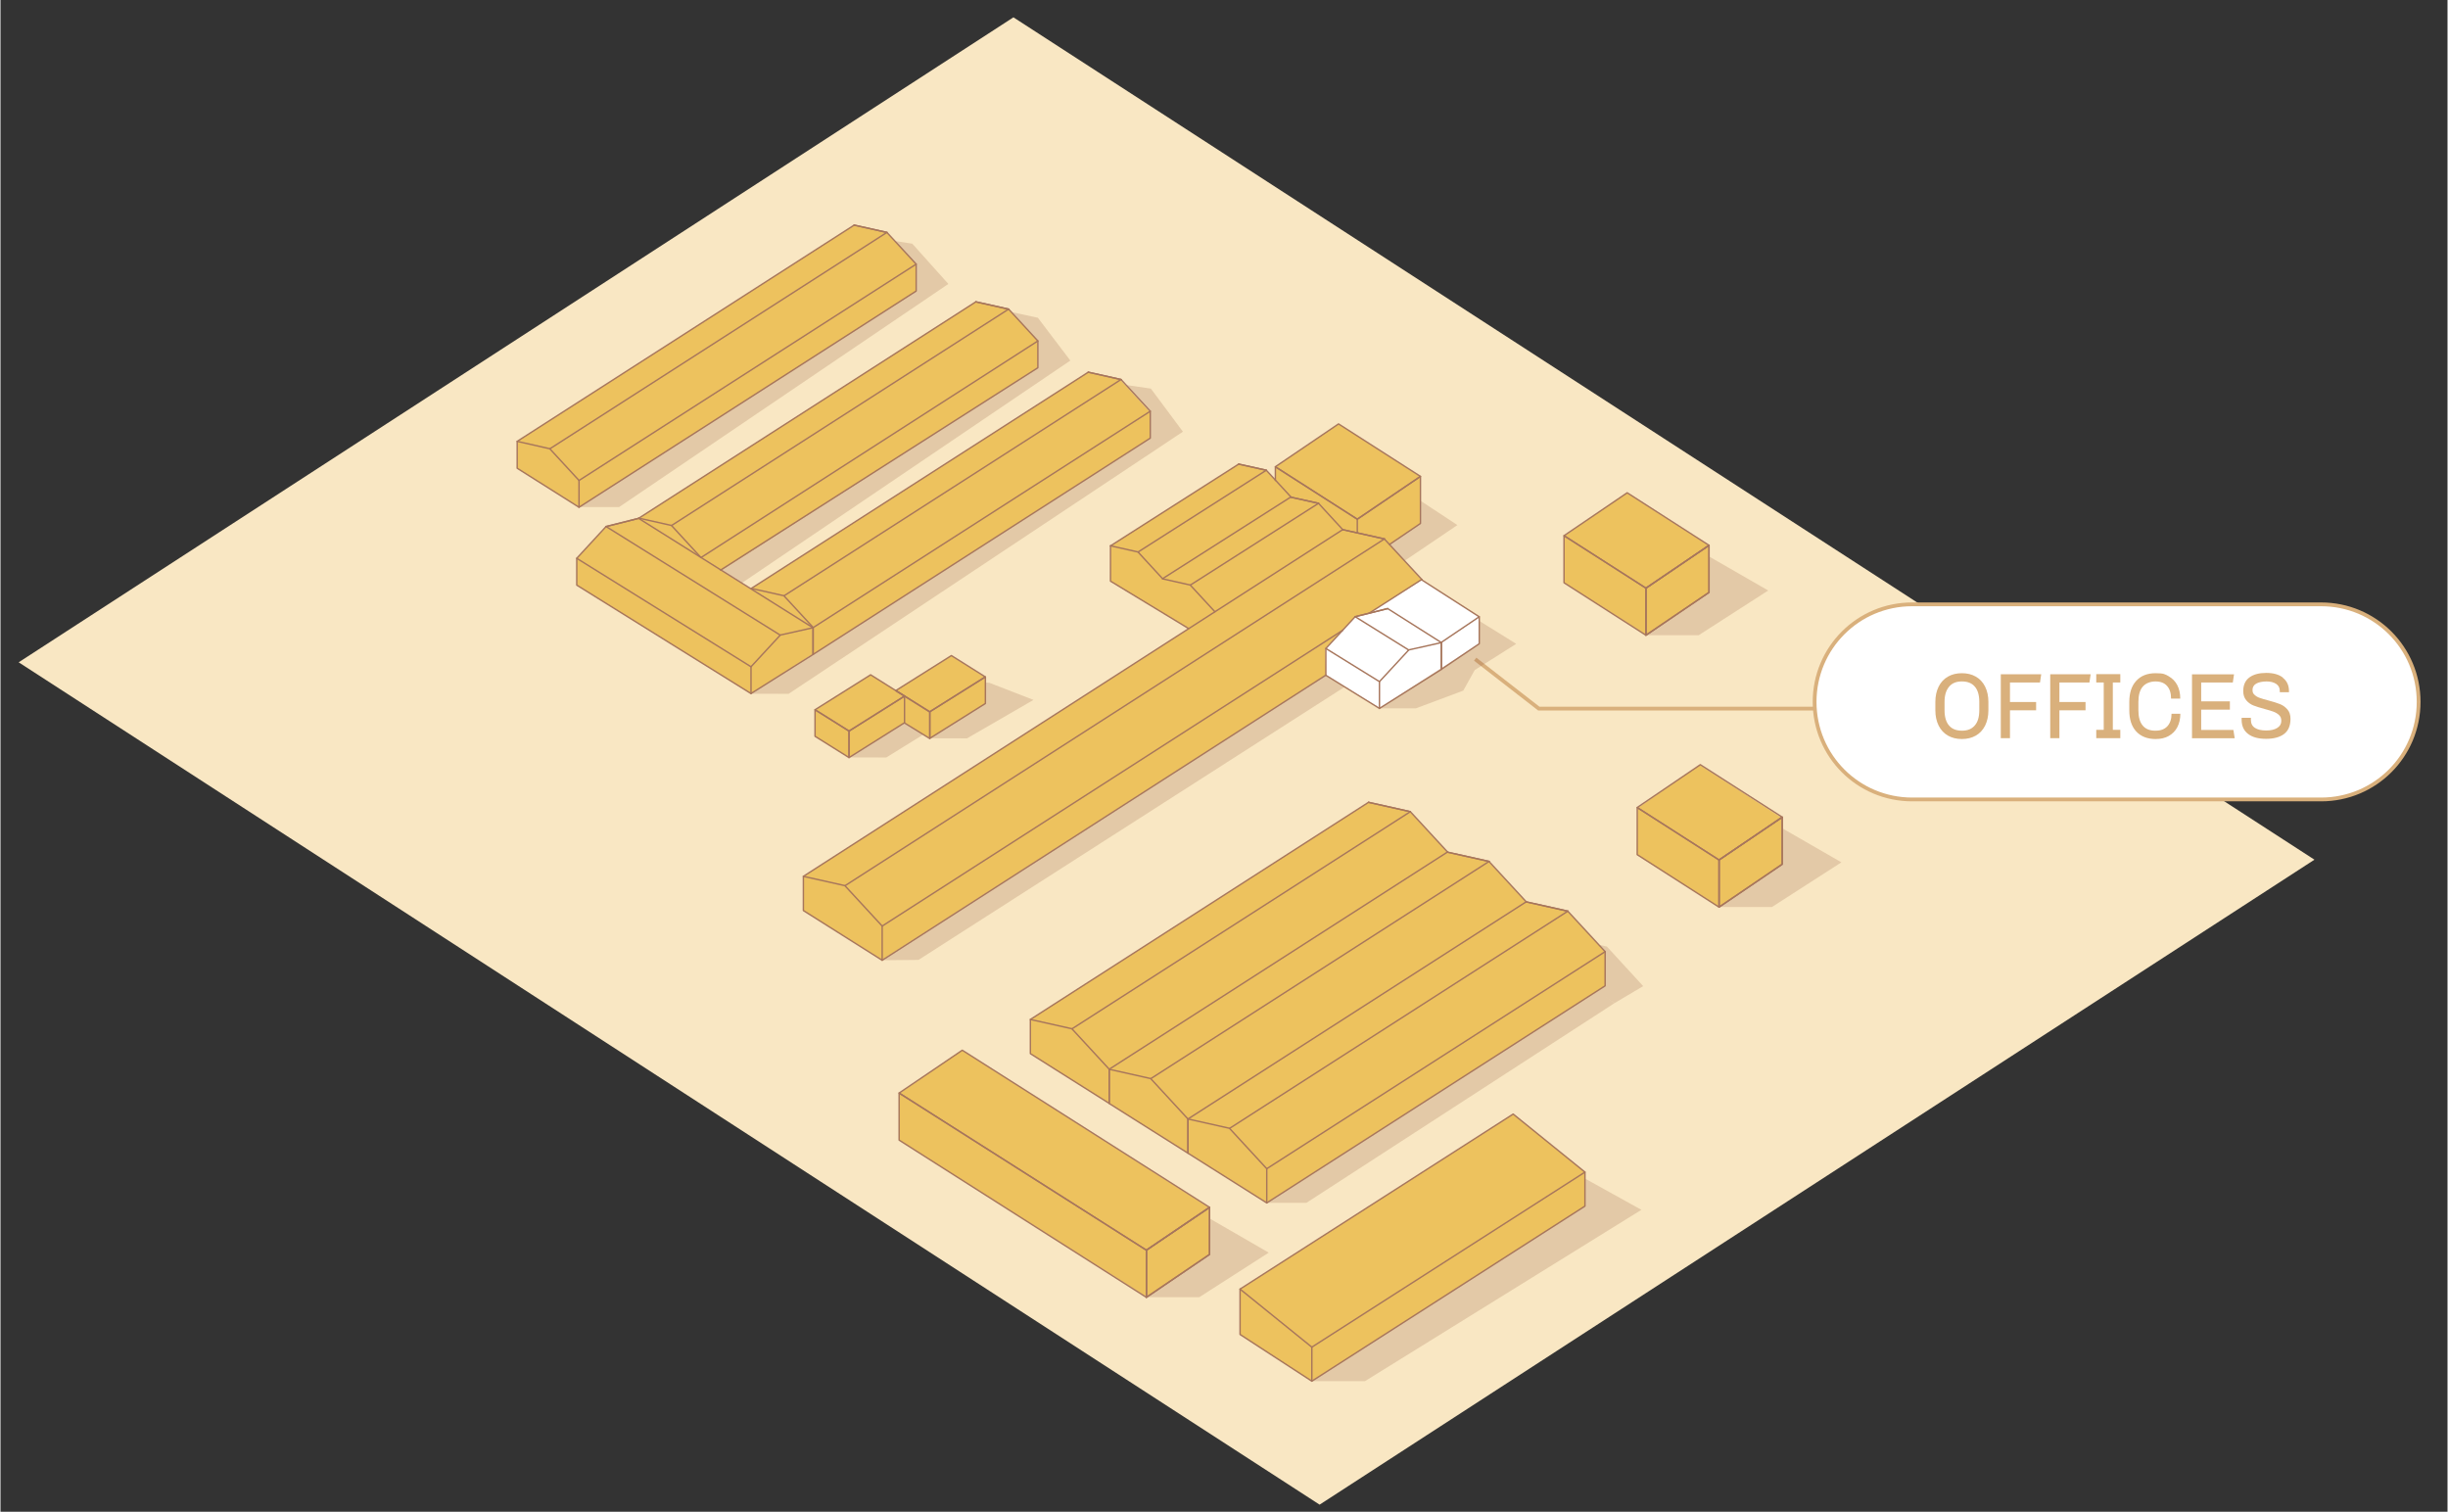 <?xml version="1.0" encoding="UTF-8"?>
<svg xmlns="http://www.w3.org/2000/svg" id="Livello_1" version="1.1" viewBox="0 0 2583.9 1596.2" width="2000" height="1235">
  
  <rect x="0" y="0" width="2583.9" height="1596.2" fill="#333333" stroke="none"/>
  
  <defs>
    <style>
      .st0 {
        fill: #e5b017;
      }

      .st1 {
        fill: #d9b07c;
      }

      .st2, .st3 {
        fill: #fff;
      }

      .st3, .st4 {
        stroke: #d9b07c;
        stroke-miterlimit: 10;
        stroke-width: 4px;
      }

      .st5 {
        opacity: .2;
      }

      .st6 {
        stroke: #a7765c;
        stroke-linecap: round;
        stroke-linejoin: round;
        stroke-width: 1.5px;
      }

      .st6, .st4 {
        fill: none;
      }

      .st7 {
        fill: #fdf9ec;
      }

      .st8 {
        fill: #f9e7c3;
      }

      .st9 {
        fill: #8d5235;
      }

      .st10 {
        fill: #edc25e;
      }
    </style>
  </defs>
  <rect class="st7" x="-4004.8" y="-76.7" width="2779.4" height="2264.4"/>
  <g id="BASE">
    <polygon class="st0" points="545.7 465.7 901.5 238 936 245.4 966.9 278.9 966.8 307.3 611 535.6 545.2 494.4 545.7 465.7"/>
    <polygon class="st0" points="792.2 621.2 1148.7 393 1183.2 400.5 1214.1 434 1214.1 462.3 858.2 690.7 857.8 662.5 792.2 621.2"/>
    <polygon class="st0" points="674.1 547.1 1029.9 318.7 1064.5 326.4 1095.4 360 1095.2 388 761 601.7 740 588.9 674.1 547.1"/>
    <polygon class="st8" points="2443.4 907.7 1392.9 1588.7 19.2 699.3 1069.6 18.3 2443.4 907.7"/>
  </g>
  <g id="UFFICI">
    <polygon class="st10" points="545.9 466 901.1 237.8 935.6 245.3 966.7 279.2 966.8 307.5 611.3 535.3 545.3 494.5 545.9 466"/>
    <polygon class="st10" points="674.5 546.6 1029.7 318.4 1064.2 325.9 1095.3 359.8 1095.4 388 740 615.8 673.9 575.1 674.5 546.6"/>
    <polygon class="st10" points="792.6 621.5 1147.8 393.3 1182.3 400.8 1213.4 434.7 1213.5 463 858 690.8 792 650 792.6 621.5"/>
    <polygon class="st10" points="608.5 617.8 608.5 589.5 639.9 556 674.3 547.5 857.4 663.4 857.9 690.4 792.5 732.5 608.5 617.8"/>
    <path class="st10" d="M860.1,749.7l58.7-37.1,35.5,22.6s.2,27.9.2,28.1-58.8,36.4-58.8,36.4l-35.8-22,.2-28h0Z"/>
    <path class="st10" d="M944.9,729.4l59.2-37.1,36.1,23.2s-.5,27.3-.5,27.5-58.5,36.4-58.5,36.4l-35.3-21.4-1-28.6h0Z"/>
    <polygon class="st10" points="1171.9 613.9 1172.1 576.2 1307.4 490.1 1336.2 496.5 1362.6 525 1391.5 531.7 1417 559.2 1461.1 568.8 1500.8 612.4 1446.1 647.1 1430.2 651.5 1416.4 666.5 1399.2 684.5 1399.6 712.7 931 1013.4 847.3 961.3 847.7 925.3 1255.2 663.7 1171.9 613.9"/>
    <polygon class="st2" points="1561.1 651.5 1561.7 679.9 1456.3 747.7 1399.6 712.7 1399.2 684.5 1430.2 651.5 1446.1 647.1 1500.8 612.4 1561.1 651.5"/>
    <polygon class="st10" points="1346.4 492.9 1412.9 447.8 1499.2 503.2 1499.4 552.7 1466.5 575 1461.1 568.8 1417 559.2 1391.5 531.7 1362.6 525 1346.3 507 1346.4 492.9"/>
    <polygon class="st10" points="1651.4 565.9 1717.1 520.3 1803.6 576 1804.2 625.6 1737.9 670.4 1650.9 615.2 1651.4 565.9"/>
    <polygon class="st10" points="1308.9 1361.1 1597.3 1176.3 1673.1 1237.6 1673.1 1273.5 1384.7 1458.3 1308.9 1409 1308.9 1361.1"/>
    <polygon class="st10" points="1087.3 1112.4 1087.3 1076.4 1444.6 847.3 1488.4 857 1527.8 899.7 1571.3 909.6 1610.9 952.3 1654.6 962.1 1694.3 1004.9 1694.3 1041.1 1337.2 1269.9 1087.3 1112.4"/>
    <polyline class="st4" points="1557.2 696 1624.4 748.2 1916 748.2"/>
    <polygon class="st10" points="949.3 1154.4 1015 1108.8 1276.1 1275 1276.8 1324.7 1210.4 1369.4 948.8 1203.8 949.3 1154.4"/>
    <polygon class="st10" points="1728.5 853.3 1794.2 807.7 1880.7 863.4 1881.3 913 1814.9 957.8 1728 902.7 1728.5 853.3"/>
  </g>
  <g id="OMBRA">
    <g class="st5">
      <polygon class="st9" points="610.6 535.4 653.2 535.4 1000.9 299.8 962.8 257.3 944.2 254.4 966.4 278.8 966.4 307.1 610.6 535.4"/>
      <polygon class="st9" points="761 601.7 782.8 615.6 1129.7 380.7 1095.4 335.5 1068 329.6 1095.3 359.7 1095.3 388.1 761 601.7"/>
      <polyline class="st9" points="879.9 676.8 1214.1 463.1 1214.1 434.8 1187.9 406.4 1214.7 410.3 1248.6 455.8 832.2 732.6 792.5 732.5"/>
      <polygon class="st9" points="895.6 799.7 935.3 799.8 974.4 775.6 954.5 763.3 895.6 799.7"/>
      <polygon class="st9" points="980.9 779.5 1020.6 779.6 1090.8 739 1044.1 720.9 1039.9 720.7 1039.9 742.3 980.9 779.5"/>
      <polyline class="st9" points="1803.9 587.4 1866.6 623.5 1793.2 670.7 1737.2 670.7 1804 625.5"/>
      <polyline class="st9" points="1673 1244.3 1732.7 1277.4 1440.8 1458.3 1384.7 1458.3 1672.9 1273.1"/>
      <polygon class="st9" points="931 1013.9 969.4 1013.5 1419 725.5 1399.3 713.2 931 1013.9"/>
      <polygon class="st9" points="1455.5 747.9 1494.6 747.9 1544.6 729.2 1556.7 707.5 1600.5 679.8 1561.4 655.5 1561.3 679.4 1455.5 747.9"/>
      <polygon class="st9" points="1499.4 528.7 1538.4 554.4 1482.4 592.3 1466.8 574.8 1499.4 552.7 1499.4 528.7"/>
      <polygon class="st9" points="1704.4 1059.1 1379 1270 1337.6 1270 1686.1 1046 1704.4 1059.1"/>
      <polyline class="st9" points="1684.7 1046.9 1694.1 1040.9 1694.2 1004.6 1688 997.6 1696.2 999.4 1734.6 1041.2 1704.4 1059.1 1684.7 1046.9"/>
      <polyline class="st9" points="1276.5 1286.4 1339.2 1322.6 1265.8 1369.7 1209.8 1369.7 1276.6 1324.5"/>
      <polyline class="st9" points="1881.2 874.4 1943.9 910.5 1870.5 957.7 1814.5 957.7 1881.2 912.5"/>
    </g>
  </g>
  <g id="LINEE">
    <g>
      <polygon class="st6" points="931 977.8 931 1013.9 847.8 961.4 847.8 925.3 891.6 935.1 931 977.8"/>
      <line class="st6" x1="1399.6" y1="712.8" x2="931" y2="1013.9"/>
      <polyline class="st6" points="1417.5 559.3 1461.3 569.1 1500.8 611.8"/>
      <line class="st6" x1="1461.4" y1="569" x2="1417.3" y2="559.2"/>
      <line class="st6" x1="847.8" y1="925.3" x2="1417.3" y2="559.2"/>
      <line class="st6" x1="1461.4" y1="569" x2="891.9" y2="935.1"/>
      <line class="st6" x1="1445.1" y1="647.5" x2="1500.8" y2="611.8"/>
      <line class="st6" x1="1417.4" y1="665.4" x2="931" y2="977.8"/>
    </g>
    <g>
      <polyline class="st6" points="792.8 621.3 827.2 629 858.2 662.6 858.2 690.9"/>
      <polyline class="st6" points="1148.8 393 1183.2 400.7 1214.1 434.2 1214.1 462.6 858.2 690.9"/>
      <line class="st6" x1="1183.2" y1="400.7" x2="1148.6" y2="393"/>
      <line class="st6" x1="792.8" y1="621.3" x2="1148.6" y2="393"/>
      <line class="st6" x1="1183.2" y1="400.7" x2="827.5" y2="629"/>
      <line class="st6" x1="858.2" y1="662.6" x2="1214.1" y2="434.2"/>
    </g>
    <g>
      <polyline class="st6" points="674.1 547.1 708.5 554.8 739.5 588.5"/>
      <polyline class="st6" points="1030.1 318.7 1064.5 326.4 1095.4 360 1095.4 388.3 760.4 601.9"/>
      <line class="st6" x1="1064.5" y1="326.4" x2="1029.9" y2="318.7"/>
      <line class="st6" x1="674.1" y1="547.1" x2="1029.9" y2="318.7"/>
      <line class="st6" x1="1064.5" y1="326.4" x2="708.7" y2="554.8"/>
      <line class="st6" x1="739.7" y1="588.7" x2="1095.4" y2="360"/>
    </g>
    <g>
      <polygon class="st6" points="610.9 507.3 610.9 535.6 545.6 494.4 545.6 466 580 473.8 610.9 507.3"/>
      <polyline class="st6" points="901.6 237.7 936 245.4 966.9 278.9 966.9 307.3 610.9 535.6"/>
      <line class="st6" x1="936" y1="245.4" x2="901.4" y2="237.7"/>
      <line class="st6" x1="545.6" y1="466" x2="901.4" y2="237.7"/>
      <line class="st6" x1="936" y1="245.4" x2="580.2" y2="473.8"/>
      <line class="st6" x1="610.9" y1="507.3" x2="966.9" y2="278.9"/>
    </g>
    <g>
      <polygon class="st6" points="1337.1 1234 1337.1 1270.1 1253.9 1217.6 1253.9 1181.5 1297.7 1191.3 1337.1 1234"/>
      <polyline class="st6" points="1611.2 952.3 1655 962.1 1694.4 1004.8 1694.4 1040.9 1337.1 1270.1"/>
      <line class="st6" x1="1655.1" y1="962" x2="1611" y2="952.2"/>
      <line class="st6" x1="1253.9" y1="1181.5" x2="1611" y2="952.2"/>
      <line class="st6" x1="1655.1" y1="962" x2="1298" y2="1191.3"/>
      <line class="st6" x1="1337.1" y1="1234" x2="1694.4" y2="1004.8"/>
    </g>
    <g>
      <polygon class="st6" points="1253.9 1181.5 1253.9 1217.6 1170.7 1165.1 1170.7 1129 1214.5 1138.8 1253.9 1181.5"/>
      <polyline class="st6" points="1528 899.8 1571.8 909.6 1611.2 952.3"/>
      <line class="st6" x1="1571.9" y1="909.5" x2="1527.8" y2="899.7"/>
      <line class="st6" x1="1170.7" y1="1129" x2="1527.8" y2="899.7"/>
      <line class="st6" x1="1571.9" y1="909.5" x2="1214.8" y2="1138.8"/>
    </g>
    <g>
      <polygon class="st6" points="1170.7 1128.9 1170.7 1165 1087.5 1112.5 1087.5 1076.4 1131.3 1086.2 1170.7 1128.9"/>
      <polyline class="st6" points="1444.8 847.2 1488.7 857 1528.1 899.7"/>
      <line class="st6" x1="1488.7" y1="857" x2="1444.6" y2="847.1"/>
      <line class="st6" x1="1087.5" y1="1076.4" x2="1444.6" y2="847.1"/>
      <line class="st6" x1="1488.7" y1="857" x2="1131.6" y2="1086.2"/>
    </g>
    <g>
      <polyline class="st6" points="1254.5 663.6 1172.1 613.6 1172.1 576.3"/>
      <g>
        <polyline class="st6" points="1172.2 576.3 1201.1 582.8 1227.1 611"/>
        <polyline class="st6" points="1307.7 490.1 1336.6 496.5 1362.6 524.7"/>
        <line class="st6" x1="1336.6" y1="496.5" x2="1307.5" y2="490"/>
        <line class="st6" x1="1172.2" y1="576.3" x2="1307.5" y2="490"/>
        <line class="st6" x1="1336.6" y1="496.5" x2="1201.3" y2="582.8"/>
        <line class="st6" x1="1227.1" y1="611" x2="1362.6" y2="524.7"/>
      </g>
      <g>
        <polyline class="st6" points="1227.3 611.2 1256.3 617.7 1282.3 645.9"/>
        <polyline class="st6" points="1362.8 525 1391.8 531.5 1417.3 559.2"/>
        <line class="st6" x1="1391.8" y1="531.4" x2="1362.7" y2="525"/>
        <line class="st6" x1="1391.8" y1="531.4" x2="1256.5" y2="617.7"/>
      </g>
    </g>
    <g>
      <polygon class="st6" points="1384.7 1458.3 1308.9 1409 1308.9 1361.1 1384.7 1422.4 1384.7 1458.3"/>
      <polyline class="st6" points="1308.9 1361.1 1597.3 1176.3 1673.1 1237.6 1673.1 1273.5 1384.7 1458.3"/>
      <line class="st6" x1="1384.7" y1="1422.4" x2="1673.1" y2="1237.6"/>
    </g>
    <g>
      <polygon class="st6" points="792.5 704 792.5 732.3 857.9 691.1 857.9 662.8 823.5 670.5 792.5 704"/>
      <polyline class="st6" points="673.6 547.4 639.4 556 608.5 589.5 608.5 617.8 792.5 732.3"/>
      <line class="st6" x1="639.4" y1="555.9" x2="673.8" y2="547.3"/>
      <line class="st6" x1="857.9" y1="662.8" x2="673.8" y2="547.3"/>
      <line class="st6" x1="639.4" y1="555.9" x2="823.2" y2="670.5"/>
      <line class="st6" x1="792.5" y1="704" x2="608.5" y2="589.5"/>
    </g>
    <g>
      <polygon class="st6" points="1456.1 719.7 1456.1 748 1521.5 706.8 1521.5 678.5 1487.1 686.2 1456.1 719.7"/>
      <polyline class="st6" points="1464.6 642.6 1430.4 651.2 1399.5 684.7 1399.5 713 1456.1 748"/>
      <line class="st6" x1="1430.4" y1="651.1" x2="1464.8" y2="642.6"/>
      <line class="st6" x1="1521.5" y1="678.5" x2="1464.8" y2="642.6"/>
      <line class="st6" x1="1430.4" y1="651.1" x2="1486.8" y2="686.2"/>
      <line class="st6" x1="1456.1" y1="719.7" x2="1399.5" y2="684.7"/>
      <polygon class="st6" points="1561.5 651.2 1521.5 678.2 1521.5 706.7 1561.5 679.7 1561.5 651.2"/>
      <line class="st6" x1="1561.4" y1="651.2" x2="1500.8" y2="612.3"/>
    </g>
    <g>
      <g>
        <polygon class="st6" points="954.6 763.1 896 799.9 896 771.9 954.6 735 954.6 763.1"/>
        <polygon class="st6" points="860.1 777.4 896 799.9 896 771.9 860.1 749.4 860.1 777.4"/>
        <polygon class="st6" points="918.8 712.5 954.6 735 896 771.9 860.1 749.4 918.8 712.5"/>
      </g>
      <g>
        <polygon class="st6" points="1040 742.8 981.3 779.6 981.3 751.5 1040 714.7 1040 742.8"/>
        <polyline class="st6" points="954.5 763.3 981.3 779.8 981.3 751.8 945.4 729.3"/>
      </g>
      <polygon class="st6" points="1004.1 692.2 1039.9 714.7 981.3 751.5 945.5 729.1 1004.1 692.2"/>
    </g>
    <g>
      <polygon class="st6" points="1804.1 575.8 1737.5 621 1737.5 670.7 1804.1 625.5 1804.1 575.8"/>
      <polygon class="st6" points="1804.1 575.8 1737.5 621 1737.5 670.7 1804.1 625.5 1804.1 575.8"/>
      <polygon class="st6" points="1651 565.6 1737.5 621 1737.5 670.7 1651 615.3 1651 565.6"/>
      <polygon class="st6" points="1804.1 575.8 1737.5 621 1651 565.6 1717.7 520.3 1804.1 575.8"/>
    </g>
    <g>
      <polyline class="st6" points="1466.8 574.8 1499.4 552.7 1499.4 503 1432.7 548.2"/>
      <polyline class="st6" points="1346.2 507.3 1346.2 492.9 1432.7 548.2 1432.7 562.8"/>
      <polygon class="st6" points="1499.4 503 1432.7 548.2 1346.2 492.8 1412.9 447.6 1499.4 503"/>
    </g>
    <g>
      <polygon class="st6" points="1276.7 1274.8 1210 1320 1210 1369.8 1276.7 1324.5 1276.7 1274.8"/>
      <polygon class="st6" points="1276.7 1274.8 1210 1320 1210 1369.8 1276.7 1324.5 1276.7 1274.8"/>
      <polygon class="st6" points="948.9 1154.1 1210 1320 1210 1369.8 948.9 1203.8 948.9 1154.1"/>
      <polygon class="st6" points="1276.7 1274.8 1210 1320 948.9 1154.1 1015.6 1108.9 1276.7 1274.8"/>
    </g>
    <g>
      <polygon class="st6" points="1881.4 862.8 1814.7 908 1814.7 957.8 1881.4 912.5 1881.4 862.8"/>
      <polygon class="st6" points="1881.4 862.8 1814.7 908 1814.7 957.8 1881.4 912.5 1881.4 862.8"/>
      <polygon class="st6" points="1728.3 852.7 1814.7 908 1814.7 957.8 1728.3 902.4 1728.3 852.7"/>
      <polygon class="st6" points="1881.4 862.8 1814.7 908 1728.3 852.6 1794.9 807.4 1881.4 862.8"/>
    </g>
  </g>
  <g>
    <path class="st3" d="M2450.4,844.1h-431.8c-57,0-103-46-103-103h0c0-57,46-103,103-103h431.8c57,0,103,46,103,103h0c0,57-46,103-103,103Z"/>
    <g>
      <path class="st1" d="M2085.8,714.4c4.2,2.4,7.5,5.9,9.8,10.5,2.3,4.6,3.5,10,3.5,16.2v8.9c0,6.2-1.2,11.6-3.5,16.2-2.3,4.6-5.6,8.1-9.8,10.5-4.2,2.4-9.1,3.6-14.7,3.6s-10.5-1.2-14.7-3.6c-4.2-2.4-7.5-5.9-9.8-10.5-2.3-4.6-3.5-10-3.5-16.2v-8.9c0-6.2,1.2-11.6,3.5-16.2,2.3-4.6,5.6-8.1,9.8-10.5,4.2-2.4,9.1-3.6,14.7-3.6s10.5,1.2,14.7,3.6ZM2057.6,725.1c-3.2,3.7-4.8,9-4.8,16v8.9c0,7,1.6,12.4,4.7,16,3.1,3.7,7.7,5.5,13.7,5.5s10.3-1.8,13.5-5.5c3.2-3.6,4.8-9,4.8-16.1v-8.9c0-7-1.6-12.4-4.7-16-3.1-3.7-7.7-5.5-13.7-5.5s-10.3,1.8-13.5,5.5Z"/>
      <path class="st1" d="M2154.9,711.8l-1.3,8.8h-31.7v20.6h27.6v8.8h-27.6v29.4h-9.7v-67.5h42.6Z"/>
      <path class="st1" d="M2207.1,711.8l-1.3,8.8h-31.7v20.6h27.6v8.8h-27.6v29.4h-9.7v-67.5h42.6Z"/>
      <path class="st1" d="M2238.4,711.8v8.8h-7.9v50h7.9v8.8h-25.4v-8.8h7.9v-50h-7.9v-8.8h25.4Z"/>
      <path class="st1" d="M2289.4,714c3.9,2.2,7,5.3,9.1,9.3,2.1,4,3.2,8.8,3.2,14.3h-9.7c0-5.7-1.4-10.2-4.2-13.3-2.8-3.2-6.9-4.8-12.2-4.8s-10.4,1.8-13.5,5.5c-3.1,3.6-4.6,9-4.6,16.1v8.9c0,7,1.5,12.4,4.5,16,3,3.7,7.5,5.5,13.4,5.5s9.7-1.6,12.7-4.7c2.9-3.2,4.4-7.5,4.4-13.2h9.3c0,5.4-1.1,10.2-3.2,14.2-2.1,4-5.2,7.1-9.1,9.3-3.9,2.2-8.5,3.2-13.8,3.2-8.7,0-15.6-2.7-20.5-8-4.9-5.3-7.3-12.8-7.3-22.3v-8.9c0-9.5,2.4-16.9,7.3-22.2,4.9-5.4,11.7-8.1,20.5-8.1s9.9,1.1,13.8,3.2Z"/>
      <path class="st1" d="M2358.5,711.8l-1.3,8.8h-33.4v19.9h30.3v8.8h-30.3v21.4h34l1.4,8.8h-45.1v-67.5h44.4Z"/>
      <path class="st1" d="M2410.1,715.7c4.2,3.3,6.4,7.9,6.4,14v1.2h-9.7v-1.5c0-3.2-1.3-5.6-3.8-7.3-2.6-1.7-6-2.6-10.2-2.6s-8.3.8-10.9,2.3c-2.6,1.5-3.9,3.8-3.9,6.6s.7,3.9,2.2,5.3c1.5,1.4,3.3,2.5,5.5,3.2,2.2.8,5.2,1.7,9.1,2.7,5,1.3,9,2.6,12.1,3.8,3.1,1.2,5.7,3.1,7.9,5.6,2.2,2.5,3.3,5.8,3.3,9.9,0,7.4-2.3,12.7-6.8,16.1-4.5,3.4-10.8,5.1-19,5.1s-14.5-1.7-19-5.2c-4.5-3.4-6.8-8.4-6.8-15v-2h9.8v2.1c0,3.8,1.3,6.6,4.2,8.5,2.9,1.9,6.8,2.8,11.9,2.8s8.8-.9,11.7-2.7c2.9-1.8,4.3-4.3,4.3-7.4s-.8-4.5-2.3-6.1c-1.5-1.5-3.5-2.7-5.8-3.6-2.3-.9-5.5-1.8-9.5-2.9-4.9-1.3-8.9-2.6-11.8-3.7-3-1.2-5.5-3-7.6-5.5-2.1-2.5-3.2-5.7-3.2-9.7,0-6.5,2.2-11.3,6.6-14.5,4.4-3.2,10.3-4.7,17.7-4.7s13.3,1.6,17.5,4.9Z"/>
    </g>
  </g>
</svg>
